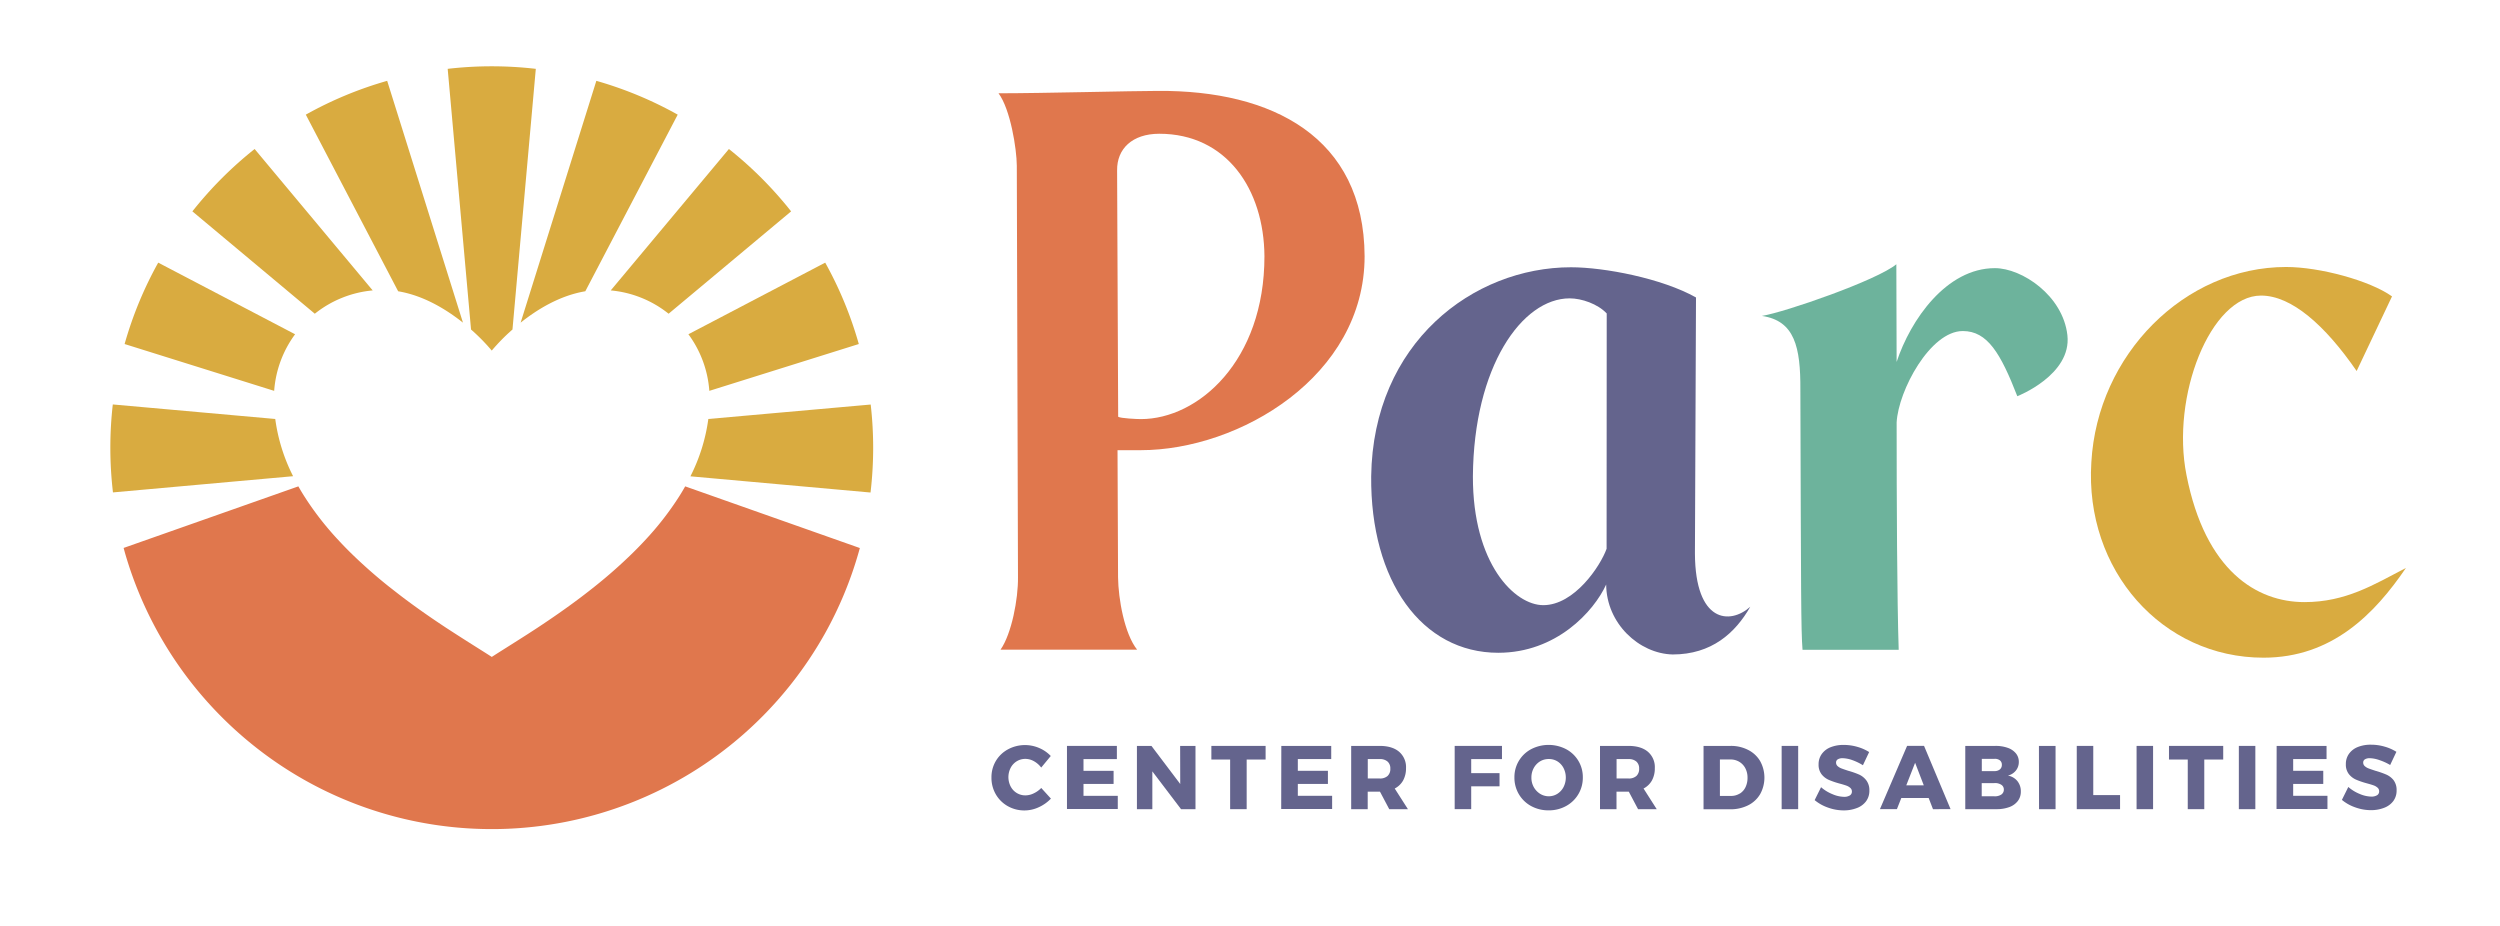 <?xml version="1.0" encoding="UTF-8"?> <svg xmlns="http://www.w3.org/2000/svg" id="Layer_1" data-name="Layer 1" viewBox="0 0 1080 399.99"><defs><style>.cls-1{fill:#d9ab40;}.cls-2{fill:#e0774d;}.cls-3{fill:#64648d;}.cls-4{fill:#6db39c;}</style></defs><path class="cls-1" d="M212.44,151.45a84,84,0,0,1,8.95-9.1L231.47,29.74a165.25,165.25,0,0,0-38.07,0l10.09,112.61A85.19,85.19,0,0,1,212.44,151.45Z"></path><path class="cls-1" d="M200,139.39,167.26,34.92a163.82,163.82,0,0,0-35.15,14.61L172,125.83C183,127.66,192.78,133.65,200,139.39Z"></path><path class="cls-1" d="M161,125.46,110,64.37A166.2,166.2,0,0,0,83.11,91.31L136,135.53A46.82,46.82,0,0,1,161,125.46Z"></path><path class="cls-1" d="M127.48,144.4,68.35,113.46a163.55,163.55,0,0,0-14.52,35.16l64.61,20.23A46.86,46.86,0,0,1,127.48,144.4Z"></path><path class="cls-1" d="M118.91,181l-70.18-6.28a165.52,165.52,0,0,0,.07,38l77.82-7A77.11,77.11,0,0,1,118.91,181Z"></path><path class="cls-1" d="M298.26,205.77l77.81,7a166.67,166.67,0,0,0,1.14-19.33,164.55,164.55,0,0,0-1.07-18.68L306,181A77.61,77.61,0,0,1,298.26,205.77Z"></path><path class="cls-1" d="M306.43,168.85,371,148.62a164,164,0,0,0-14.51-35.16L297.39,144.4A46.78,46.78,0,0,1,306.43,168.85Z"></path><path class="cls-1" d="M288.84,135.53l52.92-44.22a165.8,165.8,0,0,0-26.87-26.94l-51.05,61.09A46.79,46.79,0,0,1,288.84,135.53Z"></path><path class="cls-1" d="M252.85,125.83l39.92-76.3a164,164,0,0,0-35.15-14.61L224.91,139.39C232.09,133.65,241.86,127.66,252.85,125.83Z"></path><path class="cls-2" d="M296,210.11q-1.24,2.22-2.63,4.4a129.89,129.89,0,0,1-14.61,18.78q-2.67,2.88-5.46,5.62a213.7,213.7,0,0,1-16.53,14.58q-2.9,2.31-5.78,4.49c-6.5,4.91-12.9,9.32-18.8,13.21q-4.17,2.74-8,5.15c-4.5,2.87-8.5,5.36-11.74,7.45-3.24-2.09-7.25-4.58-11.75-7.45-2.51-1.6-5.18-3.32-8-5.15-5.9-3.89-12.3-8.3-18.79-13.21-1.93-1.46-3.86-3-5.79-4.49a217.48,217.48,0,0,1-16.53-14.58q-2.79-2.74-5.45-5.62a129.89,129.89,0,0,1-14.61-18.78c-.92-1.45-1.8-2.91-2.64-4.4l-75.49,26.6.57,2.08A165.09,165.09,0,0,0,83.42,295.9a165.52,165.52,0,0,0,49,41.54A164.78,164.78,0,0,0,341.45,295.9a166,166,0,0,0,14.8-22,163.93,163.93,0,0,0,14.62-35.07c.2-.69.39-1.39.58-2.08Z"></path><path class="cls-3" d="M446.66,328.84a7.57,7.57,0,0,0-3.62-1,7.06,7.06,0,0,0-3.76,1,7.26,7.26,0,0,0-2.67,2.85,8.8,8.8,0,0,0,0,8.07,7.17,7.17,0,0,0,2.67,2.84,7.07,7.07,0,0,0,3.76,1,8.3,8.3,0,0,0,3.51-.86,11,11,0,0,0,3.27-2.34L454,345a16.79,16.79,0,0,1-5.28,3.73,14.65,14.65,0,0,1-6.06,1.38,14.46,14.46,0,0,1-7.33-1.87,13.73,13.73,0,0,1-5.15-5.11,14.19,14.19,0,0,1-1.87-7.25,13.73,13.73,0,0,1,1.91-7.17,13.55,13.55,0,0,1,5.24-5,15.49,15.49,0,0,1,13.47-.57,14.92,14.92,0,0,1,5,3.45l-4.13,5A10.12,10.12,0,0,0,446.66,328.84Z"></path><path class="cls-3" d="M460.93,322.23h21.56v5.7H468.07V333h13v5.66l-13,0v5.14h14.81v5.69H460.93Z"></path><path class="cls-3" d="M509.82,322.23h6.63v27.33h-6.24l-12.4-16.33v16.33h-6.66V322.23h6.27l12.44,16.46Z"></path><path class="cls-3" d="M523.31,322.23h23.43v5.89h-8.18v21.44h-7.14V328.12h-8.11Z"></path><path class="cls-3" d="M553.53,322.23h21.56v5.7H560.66V333h13v5.66l-13,0v5.14h14.82v5.69h-22Z"></path><path class="cls-3" d="M600.15,349.56l-4-7.56h-5.3v7.56h-7.14V322.23H596c3.61,0,6.42.84,8.4,2.52a8.73,8.73,0,0,1,3,7.07,10.83,10.83,0,0,1-1.25,5.33,8.68,8.68,0,0,1-3.63,3.49l5.7,8.92Zm-9.27-13.25h5.18a4.83,4.83,0,0,0,3.37-1.09,4.05,4.05,0,0,0,1.19-3.16,3.87,3.87,0,0,0-1.19-3.06,4.82,4.82,0,0,0-3.37-1.07h-5.18Z"></path><path class="cls-3" d="M628.42,322.23h20.43l0,5.7H635.56V334H647.8v5.69H635.56v9.86h-7.14Z"></path><path class="cls-3" d="M676.55,323.64a13.6,13.6,0,0,1,7.23,12.2,13.85,13.85,0,0,1-7.23,12.36,15.25,15.25,0,0,1-7.54,1.87,15.46,15.46,0,0,1-7.55-1.85,13.78,13.78,0,0,1-5.3-5.11,13.94,13.94,0,0,1-1.93-7.27,13.6,13.6,0,0,1,7.23-12.2,16.39,16.39,0,0,1,15.09,0Zm-11.23,5.26a7.63,7.63,0,0,0-2.75,2.91,8.38,8.38,0,0,0-1,4.07,8.25,8.25,0,0,0,1,4.11,8,8,0,0,0,2.75,2.93,7,7,0,0,0,3.74,1.07,6.87,6.87,0,0,0,3.73-1.07,7.56,7.56,0,0,0,2.67-2.93,9.11,9.11,0,0,0,0-8.18,7.37,7.37,0,0,0-2.67-2.91,6.94,6.94,0,0,0-3.73-1A7.14,7.14,0,0,0,665.32,328.9Z"></path><path class="cls-3" d="M707.64,349.56l-4-7.56h-5.31v7.56h-7.13V322.23h12.28q5.41,0,8.4,2.52a8.72,8.72,0,0,1,3,7.07,10.82,10.82,0,0,1-1.24,5.33,8.74,8.74,0,0,1-3.63,3.49l5.69,8.92Zm-9.28-13.25h5.19a4.84,4.84,0,0,0,3.37-1.09,4.09,4.09,0,0,0,1.19-3.16,3.9,3.9,0,0,0-1.19-3.06,4.84,4.84,0,0,0-3.37-1.07h-5.19Z"></path><path class="cls-3" d="M755.26,324a12.54,12.54,0,0,1,5.13,4.81,14.72,14.72,0,0,1,0,14.25,12.47,12.47,0,0,1-5.22,4.84,16.89,16.89,0,0,1-7.74,1.71h-11.5V322.23h11.77A16.08,16.08,0,0,1,755.26,324Zm-3.72,18.87a6.6,6.6,0,0,0,2.5-2.77,9.11,9.11,0,0,0,.89-4.09,8.66,8.66,0,0,0-.95-4.14,7,7,0,0,0-2.63-2.78,7.31,7.31,0,0,0-3.82-1H743v15.75h4.84A6.88,6.88,0,0,0,751.54,342.82Z"></path><path class="cls-3" d="M769.67,322.23h7.14v27.33h-7.14Z"></path><path class="cls-3" d="M800.18,328.36a13.62,13.62,0,0,0-4.15-.82,3.9,3.9,0,0,0-2.09.48,1.59,1.59,0,0,0-.76,1.43,2,2,0,0,0,.66,1.5,5.16,5.16,0,0,0,1.64,1q1,.38,2.88,1a37.27,37.27,0,0,1,4.7,1.63,8.22,8.22,0,0,1,3.18,2.52,7,7,0,0,1,1.33,4.43,7.56,7.56,0,0,1-1.45,4.65,8.74,8.74,0,0,1-4,2.91,15.42,15.42,0,0,1-5.6,1,20,20,0,0,1-6.76-1.19,18.42,18.42,0,0,1-5.83-3.25l2.77-5.58a17.09,17.09,0,0,0,4.89,3,13.28,13.28,0,0,0,5,1.16,4.64,4.64,0,0,0,2.51-.58,1.91,1.91,0,0,0,.92-1.71,2,2,0,0,0-.68-1.56,5.07,5.07,0,0,0-1.72-1c-.69-.25-1.65-.54-2.9-.88a34.8,34.8,0,0,1-4.64-1.58,8.16,8.16,0,0,1-3.14-2.41,6.67,6.67,0,0,1-1.31-4.31,7.48,7.48,0,0,1,1.35-4.44,8.55,8.55,0,0,1,3.82-2.95,14.83,14.83,0,0,1,5.75-1,20.84,20.84,0,0,1,5.85.84,19.27,19.27,0,0,1,5.07,2.24l-2.69,5.69A23.62,23.62,0,0,0,800.18,328.36Z"></path><path class="cls-3" d="M835.05,349.56l-1.87-4.83H821.37l-1.91,4.83h-7.33l11.73-27.33h7.33l11.46,27.33Zm-11.54-10.29h7.57l-3.75-9.75Z"></path><path class="cls-3" d="M867.35,323.07a7.86,7.86,0,0,1,3.53,2.4,5.7,5.7,0,0,1,1.25,3.66,5.85,5.85,0,0,1-1.27,3.75,6.35,6.35,0,0,1-3.45,2.18,6.7,6.7,0,0,1,4.11,2.38A7,7,0,0,1,873,342a6.6,6.6,0,0,1-1.28,4,8,8,0,0,1-3.67,2.65,15.45,15.45,0,0,1-5.57.91H849V322.23h13A15.51,15.51,0,0,1,867.35,323.07Zm-3.41,9.32a2.49,2.49,0,0,0,.86-2,2.34,2.34,0,0,0-.86-1.93,3.5,3.5,0,0,0-2.34-.64h-5.46v5.3h5.46A3.52,3.52,0,0,0,863.94,332.39Zm.62,10.86a2.53,2.53,0,0,0,1.1-2.18,2.37,2.37,0,0,0-1.1-2.05,4.84,4.84,0,0,0-3-.72h-5.46V344h5.46A5,5,0,0,0,864.56,343.25Z"></path><path class="cls-3" d="M880.82,322.23H888v27.33h-7.14Z"></path><path class="cls-3" d="M897.16,322.23h7.13v21.25h11.58v6.08H897.16Z"></path><path class="cls-3" d="M923,322.23h7.13v27.33H923Z"></path><path class="cls-3" d="M937,322.23h23.43v5.89h-8.18v21.44h-7.14V328.12H937Z"></path><path class="cls-3" d="M967.18,322.23h7.13v27.33h-7.13Z"></path><path class="cls-3" d="M983.51,322.23h21.56v5.7H990.65V333h13v5.66l-13,0v5.14h14.81v5.69h-22Z"></path><path class="cls-3" d="M1027.9,328.36a13.62,13.62,0,0,0-4.15-.82,3.9,3.9,0,0,0-2.09.48,1.61,1.61,0,0,0-.76,1.43,2,2,0,0,0,.66,1.5,5.28,5.28,0,0,0,1.64,1c.65.25,1.61.57,2.89,1a38.44,38.44,0,0,1,4.7,1.63A8.26,8.26,0,0,1,1034,337a7,7,0,0,1,1.33,4.43,7.55,7.55,0,0,1-1.44,4.65,8.82,8.82,0,0,1-4,2.91,15.38,15.38,0,0,1-5.6,1,20,20,0,0,1-6.76-1.19,18.42,18.42,0,0,1-5.83-3.25l2.77-5.58a17.37,17.37,0,0,0,4.89,3,13.37,13.37,0,0,0,5,1.16,4.65,4.65,0,0,0,2.52-.58,1.9,1.9,0,0,0,.91-1.71,2,2,0,0,0-.68-1.56,5,5,0,0,0-1.72-1c-.68-.25-1.65-.54-2.9-.88a34.8,34.8,0,0,1-4.64-1.58,8.16,8.16,0,0,1-3.14-2.41,6.67,6.67,0,0,1-1.3-4.31,7.47,7.47,0,0,1,1.34-4.44,8.55,8.55,0,0,1,3.82-2.95,14.83,14.83,0,0,1,5.75-1,20.79,20.79,0,0,1,5.85.84,19.27,19.27,0,0,1,5.07,2.24l-2.69,5.69A23.62,23.62,0,0,0,1027.9,328.36Z"></path><path class="cls-2" d="M500.18,39.27c49.37-.35,89.09,19.91,89.33,71.42,0,51.85-54.16,83.79-96.74,83.79h-10l.23,54.94c.11,9.27,2.76,24.38,8.24,31.25H432.22c4.82-6.87,7.67-22,7.55-31.25l-.51-177.88c-.05-7.21-2.76-24.38-7.9-31.24C450.59,40.3,489.19,39.27,500.18,39.27ZM482.59,73.6l.46,106.45c1.16.69,8.1,1,9.82,1,24.72,0,53.41-25.06,53.37-70.39-.21-28.85-16.3-52.88-45.48-52.88C489.08,57.81,482.47,64.33,482.59,73.6Z"></path><path class="cls-3" d="M732.21,239.12c.14,29.87,15.1,30.9,23.91,23-6.45,11.33-16.71,20.61-33.54,20.61-14.49-.35-28.62-13.4-28.71-30.22C688.52,264.18,672.32,282,647.25,282c-33,0-55.28-30.91-54.9-76.23.79-57.69,44.09-90.31,86.32-90.31,14.42,0,39.37,4.8,54,13.05Zm-38.16-2.06.05-101.65c-3.86-4.12-10.84-6.52-16-6.52-20.6,0-41.47,29.53-41.81,76.92-.08,37.77,18.05,55.62,30.41,55.62C680.11,261.43,691.35,244.61,694.05,237.06Z"></path><path class="cls-4" d="M819.34,156.36c6-18.2,21.51-40.52,42.46-40.52,11.67,0,29.42,11.84,31.32,29s-21.64,26.33-21.64,26.33c-7.22-18.55-12.9-28.16-23.55-28.16-14.07,0-27.86,25.75-28.58,39.49,0,33,.18,77.26.89,98.21H778.69c-.67-8.59-.64-24-.93-112.29.11-18.54-2.47-29.88-16.62-31.94,10.31-1.71,49.83-15.45,58.08-22.32Z"></path><path class="cls-1" d="M995.53,260.11c17.84,0,30-7.55,43.83-14.75-13.54,19.89-31.92,38.76-61.53,38.76-43.75,0-77.32-37.73-74.37-84.39,2.61-46.65,40.39-84.39,84.14-84.39,14.47,0,36.1,5.83,45.75,12.7l-15.28,32.24c-13.72-19.89-28.18-32.59-41.3-32.59-21.87,0-39,43.57-32.21,77.53C952.72,246.73,975,260.11,995.53,260.11Z"></path></svg> 